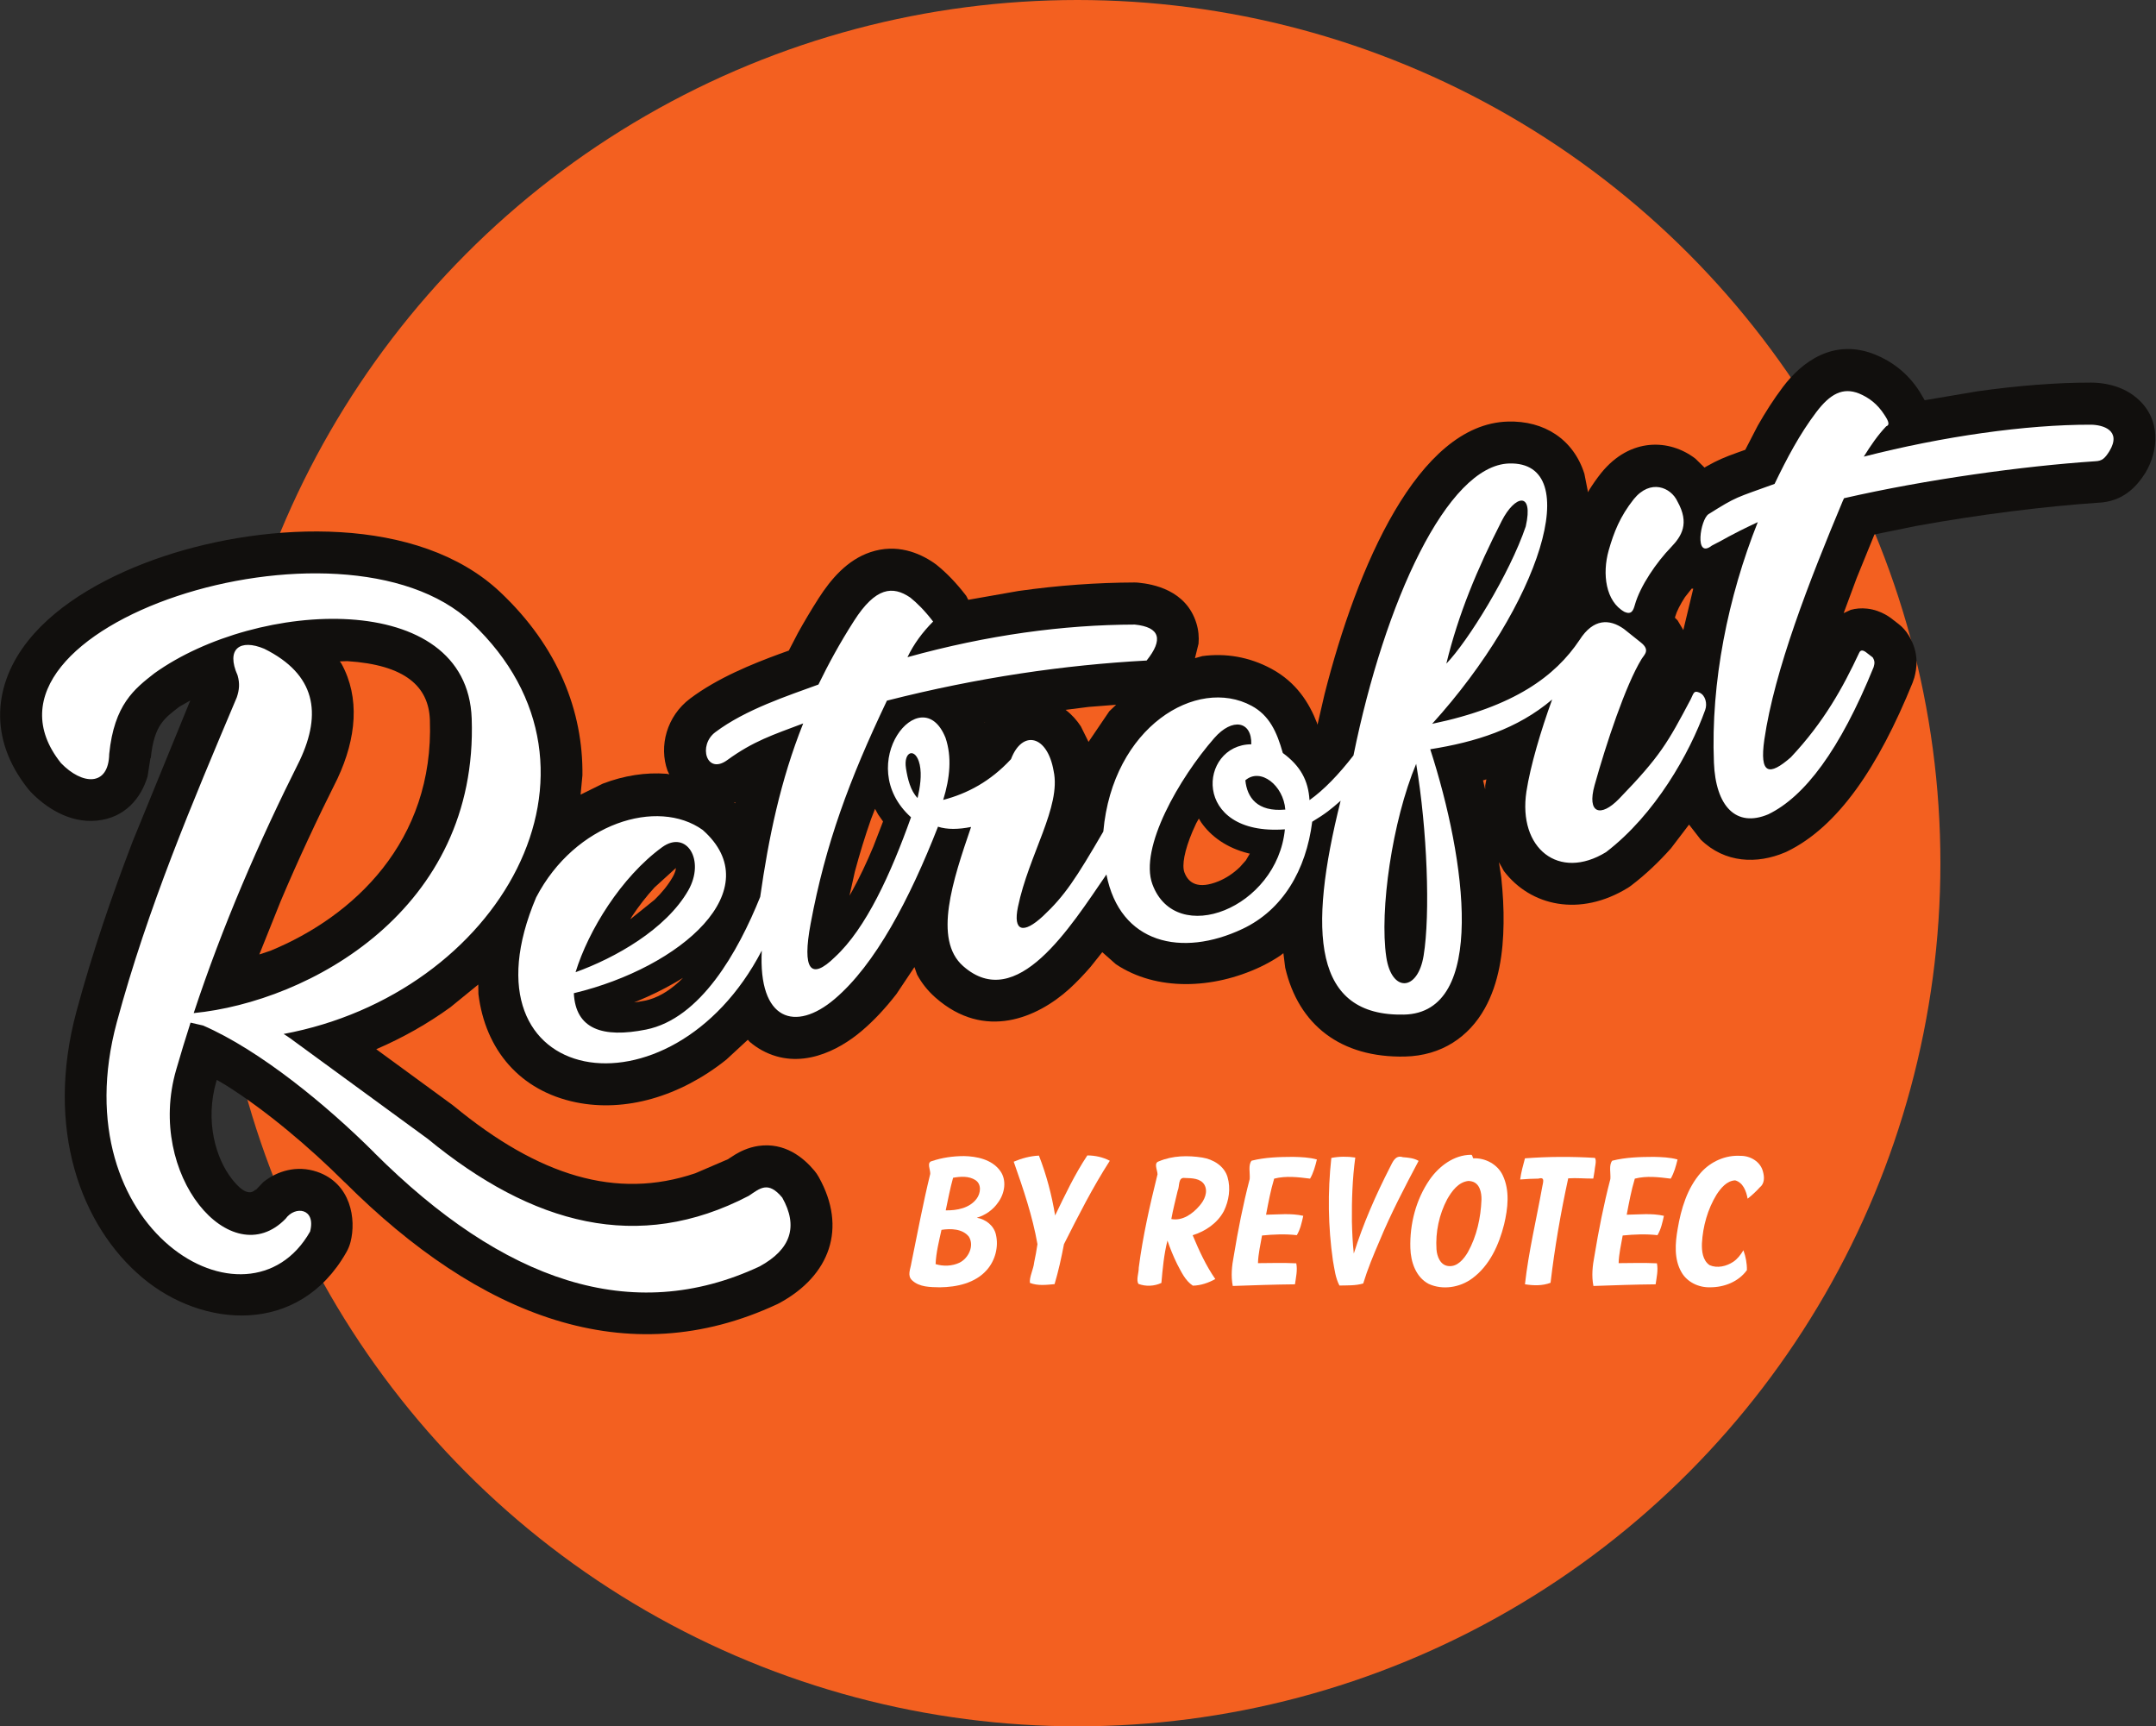 <?xml version="1.0" encoding="UTF-8"?>
<svg version="1.1" viewBox="0 0 108.5 86.86" xmlns="http://www.w3.org/2000/svg"><rect x="0" y="0" width="108.5" height="86.86" fill="#333333" stroke="none"/><circle cx="54.22" cy="43.43" r="43.43" fill="#f36020"/><path d="m17.35 59.49c-1.748-1.745-3.952-3.615-6.001-4.9l-0.439-0.256-0.025 0.08c-0.577 1.991-0.028 3.867 0.785 4.905 0.224 0.287 0.783 0.956 1.188 0.536l0.017 0.016 0.38-0.399c0.703-0.559 1.684-0.857 2.697-0.515 1.716 0.581 1.984 2.397 1.687 3.539-0.048 0.179-0.115 0.348-0.208 0.509-2.396 4.224-7.261 3.815-10.27 1.277-3.092-2.604-4.907-7.487-3.311-13.4 0.803-2.972 1.775-5.801 2.827-8.548l2.899-7.089-0.549 0.312c-0.732 0.573-1.269 0.899-1.439 2.585l-0.017-0.003-0.145 0.928c-0.327 1.093-1.137 2.085-2.556 2.223-1.416 0.137-2.611-0.705-3.319-1.439-0.047-0.048-0.089-0.099-0.129-0.149-2.047-2.557-1.725-5.321 8e-3 -7.483 1.535-1.916 4.116-3.329 6.808-4.228 5.252-1.753 12.82-2.087 16.94 1.805 2.915 2.748 4.173 6.003 4.132 9.217l-0.092 0.968 1.12-0.553c1.056-0.403 2.153-0.58 3.22-0.495l0.123 0.028-0.089-0.188c-0.441-1.229-0.041-2.739 1.135-3.623 1.376-1.036 3.131-1.745 4.509-2.251l0.46-0.165 0.456-0.879c0.312-0.564 0.659-1.148 1.047-1.756 0.624-0.972 1.44-1.924 2.597-2.315 1.331-0.449 2.467 0.035 3.195 0.532 0.043 0.027 0.095 0.067 0.133 0.097 0.489 0.392 0.976 0.884 1.5 1.565l0.104 0.201 2.525-0.444c1.996-0.283 3.941-0.421 5.839-0.428 0.077 0 0.152 0.005 0.228 0.013 0.688 0.072 2.365 0.357 2.885 2.029 0.112 0.359 0.139 0.707 0.111 1.036l-0.18 0.731 0.372-0.105c1.16-0.155 2.352 0.031 3.48 0.641 1.263 0.684 1.901 1.728 2.283 2.709l0.031 0.103 0.357-1.543c1.623-6.385 4.696-13.58 9.219-13.71 1.832-0.055 3.305 0.892 3.855 2.625l0.184 0.931 0.053-0.105c0.175-0.281 0.375-0.571 0.609-0.865 1.461-1.805 3.452-1.715 4.743-0.719l0.456 0.447 0.108-0.063c0.545-0.309 0.905-0.459 1.528-0.683l0.416-0.148 0.627-1.213c0.379-0.664 0.793-1.319 1.272-1.953 0.939-1.243 2.535-2.468 4.635-1.627 0.852 0.349 1.653 0.937 2.248 1.879l0.248 0.42 2.647-0.448c2.036-0.287 3.991-0.441 5.719-0.439 0.464 0 1.491 0.08 2.305 0.775 1.263 1.073 1.084 2.687 0.431 3.771-0.42 0.659-1.099 1.457-2.409 1.501-2.611 0.177-5.929 0.585-9.132 1.168l-2.091 0.427-0.895 2.195-0.653 1.761 0.357-0.164c0.251-0.068 0.525-0.095 0.824-0.061 0.74 0.079 1.24 0.507 1.325 0.575l0.249 0.192c0.208 0.159 0.383 0.356 0.517 0.579 0.553 0.909 0.399 1.689 0.284 2.125-0.024 0.083-0.052 0.167-0.084 0.248-1.729 4.251-3.752 7.259-6.339 8.509-0.02 8e-3 -0.079 0.036-0.099 0.043-1.376 0.581-3.003 0.549-4.231-0.653l-0.585-0.752-0.907 1.191c-0.601 0.677-1.265 1.312-1.993 1.867-0.056 0.045-0.116 0.084-0.177 0.123-2.413 1.481-4.895 0.924-6.241-0.845l-0.248-0.445 0.116 0.768c0.084 0.795 0.128 1.573 0.116 2.311-0.016 1.459-0.233 3.013-0.948 4.284-0.793 1.42-2.167 2.375-4.012 2.416-3.237 0.071-5.359-1.592-6.029-4.471l-0.091-0.731-0.16 0.125c-0.315 0.211-0.648 0.399-1.004 0.569-2.391 1.124-5.227 1.223-7.264-0.136l-0.687-0.607-0.593 0.745c-0.341 0.392-0.699 0.769-1.065 1.103-1.599 1.443-4.257 2.623-6.739 0.435-0.4-0.353-0.7-0.744-0.923-1.157l-0.132-0.376-0.907 1.357c-0.547 0.705-1.131 1.335-1.752 1.86-1.157 0.983-3.112 2.009-5.011 0.973-0.228-0.125-0.433-0.269-0.62-0.428l-0.096-0.104-1.083 1c-2.351 1.875-5.1 2.652-7.565 2.147-2.82-0.579-4.565-2.643-4.909-5.451l-8e-3 -0.475-1.403 1.143c-1.136 0.823-2.388 1.532-3.731 2.111l3.823 2.795c0.024 0.015 0.076 0.059 0.097 0.076 4.255 3.495 8.155 4.719 12.14 3.369l1.645-0.707 0.065-0.045c0.097-0.063 0.211-0.139 0.304-0.195 0.225-0.133 0.629-0.349 1.157-0.427 1.331-0.192 2.269 0.587 2.819 1.245 0.083 0.099 0.155 0.205 0.217 0.316 1.445 2.576 0.56 4.96-1.96 6.336-0.027 0.016-0.091 0.048-0.119 0.061-7.568 3.537-15 0.629-21.77-6.129zm14.56-9.055 0.235-0.032c0.1-0.017 0.203-0.035 0.312-0.055 0.591-0.121 1.16-0.449 1.7-0.939l0.216-0.209-0.392 0.235c-0.603 0.349-1.251 0.665-1.924 0.943zm-18.86-2.412 0.556-0.185c4.179-1.717 8.244-5.5 8.028-11.61-0.057-1.688-1.241-2.776-4.157-2.963l-0.375 0.012 0.085 0.121c0.932 1.703 0.753 3.74-0.204 5.779-1.024 2.04-1.981 4.091-2.859 6.167zm18.67-1.771 1.224-0.984c0.368-0.356 0.679-0.739 0.905-1.133 0.071-0.121 0.116-0.236 0.145-0.329l0.02-0.132-1.077 0.979c-0.408 0.445-0.789 0.936-1.128 1.447zm11.03-1.185 0.135-0.237c0.369-0.668 0.724-1.417 1.063-2.227l0.491-1.271-0.252-0.36-0.151-0.276-0.203 0.523c-0.304 0.867-0.572 1.743-0.811 2.631zm18.56-0.721c0.38-0.155 0.755-0.397 1.087-0.72l0.299-0.335 0.203-0.343-0.055-0.007-0.012-4e-3c-1.097-0.275-1.888-0.848-2.384-1.561l-0.117-0.189-0.132 0.236-0.189 0.417c-0.407 0.967-0.536 1.699-0.405 2.052 0.207 0.56 0.708 0.857 1.707 0.453zm-24.32-3.928 0.009-0.057-0.049 0.016zm37.75-0.703 0.005-0.201 0.057-0.301-0.172 0.053 0.02 0.061zm-19.96-2.387 1.045-1.541 0.343-0.327-1.388 0.109-1.161 0.148 0.025 0.012c0.3 0.231 0.548 0.512 0.748 0.816zm-5.227-0.971 0.015-0.019-0.02 0.003zm35.16-4.656 0.499-2.08-0.077-0.007-0.339 0.429c-0.236 0.365-0.415 0.713-0.487 0.967l-0.019 0.071 0.133 0.132zm-7.111-4.767 0.031-0.021c0.033-0.037 0.027-0.04-0.031 0.021z" fill="#110f0d"/><g fill="#fff"><path d="m18.84 58c-2.388-2.384-5.756-5.157-8.625-6.404l-0.019-0.003-0.607-0.139c-0.253 0.788-0.495 1.58-0.724 2.375-1.535 5.296 2.769 10.31 5.507 7.493 0.475-0.668 1.54-0.535 1.233 0.644-3.12 5.493-12.54-0.1-9.727-10.53 1.565-5.788 3.789-11.02 6.039-16.35 0.123-0.369 0.159-0.693 0.039-1.107-0.596-1.337 0.125-1.848 1.344-1.336 2.591 1.288 2.9 3.243 1.788 5.611-2.072 4.127-3.896 8.351-5.34 12.72 5.787-0.568 14.33-5.177 13.99-14.82-0.229-6.561-10.79-5.987-15.97-2.276-0.997 0.78-2.023 1.568-2.272 4.059-0.032 1.656-1.363 1.563-2.428 0.457-5.464-6.835 14.15-13.21 20.67-7.06 7.859 7.416 1.377 18.67-9.464 20.69 0.12 0.072 0.232 0.148 0.345 0.229l6.901 5.043c5.275 4.332 10.6 5.771 16.16 2.873 0.568-0.376 0.972-0.771 1.687 0.089 0.811 1.443 0.441 2.599-1.136 3.46-6.436 3.011-12.91 0.749-19.39-5.712zm8.143-12.85c1.957-3.753 6.113-5.012 8.379-3.392 3.375 2.983-1.056 6.911-6.484 8.215 0.089 1.808 1.444 2.267 3.636 1.829 2.744-0.551 4.628-3.909 5.743-6.676 0.417-2.937 1.016-5.859 2.164-8.727-1.539 0.581-2.505 0.888-3.821 1.844-1.049 0.763-1.48-0.741-0.605-1.401 1.52-1.144 3.643-1.831 5.193-2.4 0.497-1.02 1.06-2.063 1.788-3.2 1.091-1.708 1.952-1.777 2.832-1.177 0.343 0.275 0.717 0.644 1.151 1.208-0.536 0.537-0.973 1.129-1.291 1.793 4.04-1.119 7.836-1.631 11.44-1.641 1.281 0.132 1.437 0.756 0.596 1.809-4.143 0.224-8.477 0.851-13.07 2.019-1.889 3.967-3.091 7.2-3.839 11.22-0.431 2.308-0.007 2.887 1.223 1.681 1.567-1.444 2.816-4.196 3.829-7.033-2.959-2.665 0.521-7.013 1.736-3.999 0.325 0.963 0.225 2.017-0.117 3.125 1.215-0.319 2.369-0.925 3.413-2.051 0.56-1.481 1.829-1.228 2.145 0.599 0.387 1.793-1.251 4.204-1.796 6.836-0.259 1.243 0.275 1.38 1.264 0.46 1.089-1.019 1.656-1.889 3.032-4.252 0.468-5.264 4.704-7.817 7.464-6.325 0.892 0.484 1.267 1.303 1.569 2.373 0.889 0.653 1.283 1.381 1.343 2.372 0.731-0.52 1.471-1.292 2.213-2.249 1.572-7.748 4.715-14.59 7.832-14.69 3.864-0.113 1.537 7.137-3.873 13.1 4.125-0.859 6.199-2.397 7.419-4.221 0.697-1.091 1.509-1.064 2.229-0.555l0.852 0.68c0.491 0.388 0.176 0.612 0.037 0.84-0.804 1.313-1.781 4.263-2.363 6.347-0.395 1.423 0.303 1.636 1.232 0.681 2.085-2.152 2.455-2.836 3.605-5.005 0.164-0.348 0.164-0.451 0.445-0.336 0.3 0.133 0.399 0.559 0.284 0.873-0.78 2.173-2.512 5.256-4.989 7.151-2.371 1.455-4.44-0.181-4.007-3.048 0.199-1.293 0.732-3.089 1.295-4.631-1.761 1.493-3.864 2.141-6.135 2.503 1.804 5.576 2.868 13.26-1.317 13.35-4.564 0.101-4.859-4.104-3.192-10.76-0.477 0.42-0.752 0.647-1.431 1.056-0.308 2.436-1.483 4.44-3.512 5.395-3.055 1.441-6.161 0.747-6.844-2.74-1.821 2.649-4.515 6.988-7.211 4.609-1.52-1.339-0.517-4.323 0.4-7.001-0.629 0.128-1.217 0.136-1.665-0.013-1.425 3.641-3.157 6.939-5.203 8.672-1.976 1.675-3.848 1.088-3.665-2.439-4.576 8.805-15.44 6.943-11.35-2.688zm44.66 2.935c0.341-2.084 0.183-6.363-0.375-9.652-1.208 2.885-1.849 7.381-1.504 9.716 0.267 1.804 1.584 1.74 1.879-0.064zm-37.01-3.277c0.876-1.529-0.085-3.069-1.311-2.181-2.059 1.5-3.713 4.191-4.357 6.289 1.984-0.713 4.545-2.153 5.668-4.108zm30.03-3.08c-4.737 0.347-4.344-4.264-1.692-4.279 0.033-1.163-0.949-1.36-1.867-0.308-1.748 2-3.788 5.519-3.107 7.356 1.185 3.189 6.275 1.201 6.665-2.769zm21.59-3.367c-0.163-4.032 0.707-8.329 2.207-12.09-1.547 0.727-1.547 0.799-2.311 1.181-0.895 0.7-0.58-1.325-0.164-1.584 1.437-0.903 1.347-0.805 3.32-1.52 0.628-1.304 1.261-2.501 2.091-3.6 0.703-0.933 1.345-1.275 2.163-0.948 0.481 0.2 0.923 0.52 1.28 1.083 0.225 0.336 0.263 0.509 0.083 0.568-0.428 0.449-0.785 0.975-1.127 1.525 3.993-1.024 8.176-1.613 11.41-1.607 0.629 0.001 1.581 0.285 0.951 1.332-0.235 0.369-0.367 0.495-0.725 0.508-3.616 0.243-8.469 0.907-12.63 1.859l-0.061 0.131c-1.693 4.041-3.443 8.529-3.949 12.01-0.253 1.764 0.24 1.849 1.332 0.895 1.671-1.777 2.624-3.517 3.435-5.248 0.079-0.192 0.231-0.139 0.404 0.005l0.281 0.216c0.12 0.195 0.097 0.307 0.048 0.488-1.696 4.172-3.471 6.52-5.303 7.407-1.619 0.683-2.648-0.397-2.735-2.603zm-21.57 2.373c-0.092-1.216-1.248-2.131-2.011-1.473 0.085 0.861 0.596 1.603 2.011 1.473zm-18.4-2.267c-0.193-0.88-0.832-0.687-0.689 0.197 0.081 0.512 0.221 1.117 0.583 1.489 0.12-0.532 0.224-1.144 0.107-1.687zm30.5-11.98c0.407-1.797-0.547-1.576-1.209-0.277-1.241 2.433-2.183 4.693-2.787 7.181 1.08-1.116 3.183-4.507 3.996-6.904zm4.972 4.301c-0.952-0.525-1.132-1.913-0.799-3.092 0.263-0.919 0.568-1.701 1.26-2.577 0.847-1.044 1.876-0.596 2.201 0.111 0.621 1.108 0.211 1.748-0.323 2.304-0.715 0.741-1.553 1.937-1.824 2.915-0.08 0.281-0.172 0.487-0.516 0.34z"/><path d="m47.38 61.88c-0.125 0.569-0.272 1.14-0.296 1.724 0.388 0.119 0.834 0.104 1.203-0.072 0.453-0.225 0.755-0.848 0.472-1.309-0.32-0.402-0.914-0.416-1.379-0.343zm0.584-2.621c-0.152 0.54-0.254 1.092-0.371 1.64 0.56 0.01 1.2-0.109 1.555-0.585 0.204-0.27 0.261-0.728-0.059-0.936-0.329-0.216-0.756-0.185-1.125-0.119zm0.528-1.092c0.663 0.011 1.418 0.168 1.834 0.733 0.356 0.476 0.237 1.149-0.097 1.602-0.253 0.371-0.641 0.641-1.071 0.768 0.445 0.077 0.859 0.391 0.961 0.847 0.147 0.615-0.037 1.303-0.453 1.776-0.586 0.67-1.516 0.868-2.37 0.878-0.477-0.01-1.025-0.004-1.395-0.352-0.258-0.237-0.079-0.574-0.039-0.861 0.307-1.5 0.588-3.005 0.952-4.493 0.015-0.209-0.195-0.585 0.086-0.645 0.51-0.174 1.052-0.249 1.59-0.252z"/><path d="m52.21 62.6c-0.25-1.421-0.718-2.791-1.195-4.149 0.401-0.171 0.833-0.287 1.269-0.307 0.38 0.97 0.645 1.984 0.815 3.011 0.497-1.029 0.986-2.067 1.621-3.02 0.39 0.002 0.785 0.086 1.131 0.269-0.866 1.343-1.587 2.771-2.307 4.196-0.129 0.676-0.276 1.35-0.473 2.011-0.41 0.037-0.849 0.094-1.241-0.063-0.036-0.292 0.179-0.687 0.213-1.025 0.066-0.306 0.121-0.614 0.167-0.923z"/><path d="m60.02 62.15c0.32 0.763 0.665 1.523 1.139 2.205-0.344 0.192-0.733 0.325-1.129 0.333-0.385-0.253-0.581-0.695-0.791-1.088-0.188-0.382-0.35-0.778-0.487-1.181-0.177 0.697-0.242 1.416-0.305 2.131-0.355 0.169-0.791 0.189-1.159 0.047-0.118-0.206 0.024-0.555 0.02-0.816 0.204-1.585 0.559-3.146 0.944-4.696-0.002-0.214-0.211-0.579 0.074-0.654 0.682-0.289 1.453-0.303 2.176-0.189 0.55 0.087 1.108 0.421 1.273 0.981 0.167 0.564 0.073 1.19-0.184 1.712-0.319 0.604-0.927 1.016-1.569 1.215zm-1.075-0.815c0.562 0.109 1.078-0.264 1.423-0.671 0.245-0.279 0.441-0.694 0.245-1.051-0.199-0.333-0.639-0.333-0.982-0.343-0.362-0.056-0.256 0.42-0.367 0.649-0.111 0.471-0.231 0.94-0.318 1.416z"/><path d="m65.17 64.62c-1.044 0.01-2.087 0.047-3.131 0.083-0.101-0.501-0.046-1.012 0.05-1.509 0.214-1.301 0.469-2.596 0.802-3.872 0.025-0.292-0.087-0.713 0.096-0.922 0.681-0.173 1.392-0.189 2.091-0.193 0.4 0.011 0.806 0.023 1.194 0.132-0.08 0.331-0.171 0.667-0.343 0.964-0.597-0.076-1.215-0.152-1.807-3e-5 -0.18 0.594-0.292 1.206-0.408 1.815 0.623-0.008 1.258-0.085 1.872 0.056-0.073 0.334-0.147 0.676-0.324 0.973-0.581-0.066-1.17-0.041-1.751 0.017-0.078 0.462-0.191 0.921-0.204 1.391 0.642-5e-3 1.285-0.023 1.927 8e-3 0.07 0.351-0.017 0.709-0.065 1.057z"/><path d="m68.13 63.07c0.47-1.498 1.106-2.942 1.82-4.339 0.143-0.281 0.273-0.63 0.651-0.507 0.27 0.02 0.552 0.046 0.79 0.185-0.701 1.324-1.399 2.653-1.971 4.039-0.302 0.698-0.594 1.402-0.817 2.13-0.387 0.115-0.797 0.093-1.196 0.103-0.203-0.384-0.249-0.828-0.327-1.25-0.247-1.711-0.269-3.453-0.081-5.17 0.397-0.076 0.806-0.08 1.205-0.019-0.145 1.063-0.18 2.14-0.17 3.212 0.013 0.539 0.036 1.079 0.095 1.614z"/><path d="m73.89 59.42c-0.501 0.057-0.827 0.512-1.059 0.916-0.408 0.769-0.596 1.658-0.54 2.525 0.025 0.359 0.195 0.808 0.61 0.841 0.446 0.044 0.766-0.356 0.97-0.7 0.447-0.805 0.65-1.731 0.684-2.646 0.007-0.355-0.089-0.821-0.491-0.914-0.057-0.014-0.115-0.021-0.173-0.023zm0.249-1.14c0.606-0.027 1.222 0.297 1.485 0.853 0.368 0.772 0.26 1.666 0.07 2.471-0.258 1.028-0.727 2.075-1.604 2.718-0.616 0.459-1.488 0.602-2.194 0.276-0.65-0.342-0.901-1.111-0.92-1.804-0.036-1.207 0.282-2.442 0.971-3.441 0.473-0.677 1.217-1.241 2.072-1.25 0.079-0.021 0.086 0.132 0.12 0.176z"/><path d="m80.18 59.3c-0.42 0.003-0.84-0.04-1.26-0.012-0.378 1.736-0.681 3.49-0.889 5.255-0.408 0.157-0.863 0.145-1.288 0.075 0.184-1.646 0.575-3.259 0.867-4.888 0.035-0.222 0.165-0.533-0.184-0.428-0.308 0.002-0.617 0.019-0.924 0.044 0.048-0.361 0.145-0.714 0.241-1.065 1.171-0.089 2.35-0.093 3.522-0.022 0.099 0.153-0.013 0.466-0.023 0.682-0.018 0.12-0.039 0.24-0.061 0.36z"/><path d="m83.32 64.62c-1.044 0.01-2.087 0.047-3.131 0.083-0.101-0.501-0.046-1.012 0.05-1.509 0.214-1.301 0.469-2.596 0.802-3.872 0.025-0.292-0.087-0.713 0.096-0.922 0.681-0.173 1.392-0.189 2.091-0.193 0.4 0.011 0.806 0.023 1.194 0.132-0.08 0.331-0.171 0.667-0.343 0.964-0.597-0.076-1.215-0.152-1.807-3e-5 -0.18 0.594-0.292 1.206-0.408 1.815 0.623-0.008 1.258-0.085 1.872 0.056-0.073 0.334-0.147 0.676-0.324 0.973-0.581-0.066-1.17-0.041-1.751 0.017-0.078 0.462-0.191 0.921-0.204 1.391 0.642-5e-3 1.285-0.023 1.927 8e-3 0.07 0.351-0.017 0.709-0.065 1.057z"/><path d="m86.06 64.77c-0.571 0.018-1.155-0.257-1.442-0.762-0.378-0.656-0.316-1.457-0.19-2.175 0.171-1.011 0.477-2.047 1.168-2.832 0.496-0.56 1.243-0.892 1.994-0.845 0.493-0.007 1.009 0.293 1.131 0.794 0.079 0.28 0.085 0.602-0.164 0.796-0.185 0.207-0.391 0.395-0.609 0.566-0.063-0.369-0.227-0.815-0.628-0.923-0.423 0.021-0.72 0.392-0.936 0.719-0.447 0.734-0.687 1.591-0.735 2.447-0.014 0.391 0.035 0.865 0.388 1.102 0.384 0.168 0.847 0.057 1.186-0.168 0.218-0.146 0.378-0.361 0.513-0.582 0.117 0.319 0.183 0.66 0.176 1-0.421 0.585-1.147 0.866-1.852 0.863z"/></g></svg>
